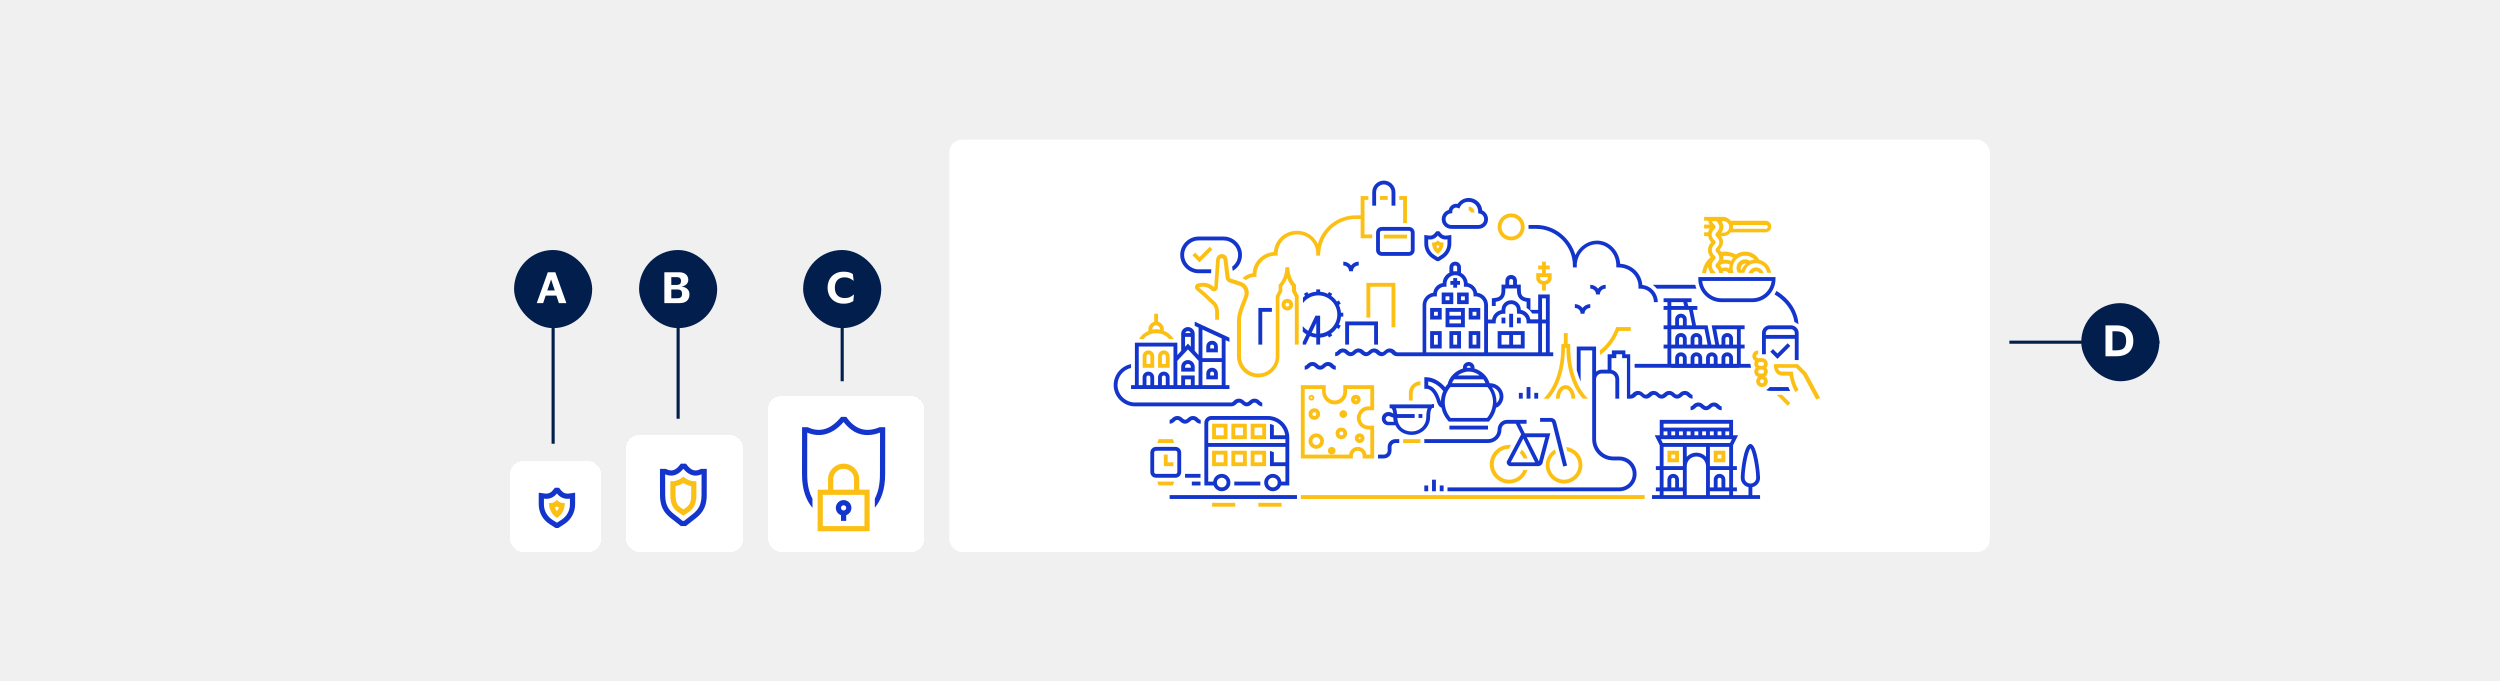 <svg width="800" height="218" viewBox="0 0 800 218" fill="none" xmlns="http://www.w3.org/2000/svg">
<rect width="800" height="218" fill="#F0F0F0"/>
<g filter="url(#filter0_dd_55964_110739)">
<rect x="163.242" y="145.871" width="29.131" height="29.129" rx="4.161" fill="white" shape-rendering="crispEdges"/>
<g clip-path="url(#clip0_55964_110739)">
<path fill-rule="evenodd" clip-rule="evenodd" d="M177.29 159.036C176.834 159.263 176.313 159.354 175.792 159.284C175.753 159.279 175.719 159.309 175.719 159.348V159.562C175.719 159.64 175.72 159.717 175.724 159.794C175.741 160.186 175.8 160.572 175.9 160.944C175.902 160.951 175.904 160.958 175.905 160.965C176.248 162.231 177.049 163.345 178.179 164.072C178.201 164.086 178.23 164.086 178.252 164.072C179.382 163.345 180.183 162.231 180.526 160.965C180.527 160.958 180.529 160.951 180.531 160.944C180.631 160.572 180.69 160.186 180.707 159.794C180.711 159.717 180.712 159.64 180.712 159.562V159.348C180.712 159.309 180.678 159.279 180.639 159.284C180.118 159.354 179.597 159.263 179.141 159.036C178.821 158.878 178.532 158.652 178.297 158.368L178.215 158.27L178.134 158.368C177.899 158.652 177.61 158.878 177.29 159.036ZM177.57 160.723C177.712 161.151 177.93 161.55 178.216 161.9C178.501 161.55 178.719 161.151 178.861 160.723C178.638 160.643 178.422 160.545 178.215 160.43C178.009 160.545 177.793 160.643 177.57 160.723Z" fill="#FCC015"/>
<path fill-rule="evenodd" clip-rule="evenodd" d="M176.755 155.396L177.576 154.406H178.857L179.677 155.396C180.227 156.059 181.079 156.392 181.932 156.278L184.042 155.995V159.742C184.042 162.289 182.748 164.662 180.606 166.04L178.667 167.289H177.766L175.827 166.04C173.685 164.662 172.391 162.289 172.391 159.742V155.995L174.501 156.278C175.354 156.392 176.206 156.059 176.755 155.396ZM178.216 156.242L178.037 156.458C177.122 157.563 175.702 158.118 174.28 157.928L174.055 157.897V159.742C174.055 161.723 175.062 163.569 176.728 164.641L178.216 165.599L179.705 164.641C181.371 163.569 182.378 161.723 182.378 159.742V157.897L182.153 157.928C180.731 158.118 179.311 157.563 178.396 156.458L178.216 156.242Z" fill="#1435CB"/>
</g>
</g>
<g filter="url(#filter1_dd_55964_110739)">
<rect x="200.375" y="137.549" width="37.451" height="37.451" rx="4.161" fill="white" shape-rendering="crispEdges"/>
<g clip-path="url(#clip1_55964_110739)">
<path d="M219.176 151.241L218.677 150.865L218.177 151.241C216.775 152.296 215.357 152.326 215.348 152.326H214.516V156.918C214.516 159.407 215.295 161.086 216.967 162.205L218.677 163.349L220.387 162.205C222.06 161.086 222.838 159.407 222.838 156.918V152.326H222.006C221.992 152.326 220.58 152.297 219.176 151.241ZM221.174 156.918C221.174 159.345 220.309 160.25 219.464 160.816L218.677 161.342L217.89 160.816C217.044 160.25 216.18 159.345 216.18 156.918V153.903C216.809 153.786 217.724 153.52 218.677 152.921C219.629 153.52 220.545 153.786 221.174 153.903V156.918Z" fill="#FCC015"/>
<path d="M224.307 148.37L224.131 148.457C222.445 149.3 221.138 148.876 219.76 147.038L219.51 146.705H217.846L217.597 147.038C216.217 148.876 214.911 149.3 213.225 148.457L213.049 148.37H211.188L211.199 156.69C211.189 161.525 213.409 163.211 215.366 164.698C215.606 164.88 217.868 166.679 217.868 166.679H219.488C219.488 166.679 221.75 164.88 221.99 164.698C223.948 163.211 226.167 161.525 226.157 156.692L226.169 148.37H224.307ZM224.493 156.694C224.501 160.701 222.793 161.998 220.984 163.373C220.733 163.564 218.905 165.015 218.905 165.015H218.451C218.451 165.015 216.624 163.564 216.373 163.373C214.564 161.998 212.855 160.701 212.864 156.691L212.854 150.119C215.012 151.038 216.965 150.449 218.667 148.37H218.689C220.39 150.45 222.342 151.038 224.502 150.119L224.493 156.694Z" fill="#1435CB"/>
</g>
</g>
<g filter="url(#filter2_dd_55964_110739)">
<rect x="245.82" y="125.064" width="49.935" height="49.935" rx="4.161" fill="white" shape-rendering="crispEdges"/>
<path d="M278.286 157.108V155.028H274.957V151.699C274.957 148.945 272.717 146.705 269.963 146.705C267.21 146.705 264.97 148.945 264.97 151.704L264.993 155.028H261.641V157.108V164.598V168.344H268.675H271.214H278.286V164.598V157.108ZM269.266 166.679H263.305V156.692H276.621V166.679H270.622H269.266ZM266.634 151.699C266.634 149.863 268.128 148.37 269.963 148.37C271.799 148.37 273.292 149.863 273.292 151.699V155.028H266.657L266.634 151.699Z" fill="#FCC015"/>
<path fill-rule="evenodd" clip-rule="evenodd" d="M281.448 135.048H283.273L283.252 150.005C283.262 155.265 281.841 158.482 279.945 160.806V157.87C280.96 155.975 281.596 153.509 281.588 150.005L281.607 136.771C276.952 138.516 273.04 137.38 269.965 133.386H269.936C266.554 137.312 262.454 138.51 258.321 136.785L258.304 150.005C258.297 153.551 258.95 156.032 259.985 157.935V160.853C258.07 158.525 256.63 155.299 256.641 150.002L256.66 135.048H258.503L258.668 135.123C263.287 137.235 266.786 134.604 268.907 132.028L269.157 131.725H270.804L271.053 132.066C273.765 135.786 277.116 136.78 281.3 135.108L281.448 135.048ZM272.453 160.853C272.453 161.937 271.756 162.852 270.789 163.197V165.015H269.124V163.197C268.158 162.852 267.46 161.937 267.46 160.853C267.46 159.477 268.58 158.357 269.957 158.357C271.333 158.357 272.453 159.477 272.453 160.853ZM270.789 160.853C270.789 160.394 270.416 160.021 269.957 160.021C269.498 160.021 269.124 160.394 269.124 160.853C269.124 161.313 269.498 161.686 269.957 161.686C270.416 161.686 270.789 161.313 270.789 160.853Z" fill="#1435CB"/>
</g>
<g filter="url(#filter3_dd_55964_110739)">
<rect x="303.758" y="43" width="333" height="132" rx="4.161" fill="white"/>
<path d="M488.814 145.039C488.443 143.928 487.826 142.94 486.961 142.199L486.344 143.311C486.838 143.805 487.27 144.36 487.517 145.039H488.814Z" fill="#FCC015"/>
<path d="M482.955 151.833C480.238 151.833 478.015 149.61 478.015 146.893C478.015 144.176 480.176 141.954 482.893 141.954L483.511 140.719C483.325 140.719 483.14 140.719 482.893 140.719C479.497 140.719 476.719 143.497 476.719 146.893C476.719 150.289 479.497 153.068 482.893 153.068C485.672 153.068 488.018 151.277 488.759 148.746H487.462C486.783 150.536 484.993 151.833 482.955 151.833Z" fill="#FCC015"/>
<path d="M500.238 147.632L496.718 133.678C496.656 133.431 496.471 133.307 496.224 133.307H492.828V132.072H496.286C497.089 132.072 497.768 132.628 497.953 133.369L501.472 147.323L500.238 147.632Z" fill="#1435CB"/>
<path d="M501.17 141.4L501.479 142.697C503.578 143.129 505.122 144.982 505.122 147.204C505.122 149.736 503.022 151.835 500.491 151.835C497.959 151.835 495.86 149.736 495.86 147.204C495.86 145.599 496.663 144.179 497.897 143.376L497.589 142.141C495.86 143.129 494.625 145.043 494.625 147.204C494.625 150.415 497.28 153.07 500.491 153.07C503.702 153.07 506.357 150.415 506.357 147.204C506.418 144.179 504.134 141.709 501.17 141.4Z" fill="#FCC015"/>
<path d="M526.295 156.771H416.266V158.006H526.295V156.771Z" fill="#FCC015"/>
<path d="M427.379 116.638C426.762 116.638 426.144 116.329 425.589 115.712C425.218 115.341 424.601 115.341 424.23 115.712C423.057 116.946 421.822 116.946 420.649 115.712C420.279 115.341 419.661 115.341 419.291 115.712C418.735 116.329 418.117 116.638 417.5 116.638V115.403C417.747 115.403 418.056 115.218 418.364 114.847C418.797 114.415 419.352 114.168 419.97 114.168C420.587 114.168 421.143 114.415 421.575 114.847C422.254 115.526 422.687 115.526 423.366 114.847C423.798 114.415 424.354 114.168 424.971 114.168C425.589 114.168 426.144 114.415 426.577 114.847C426.885 115.218 427.194 115.403 427.441 115.403V116.638H427.379Z" fill="#1435CB"/>
<path d="M525.555 89.529C525.246 85.824 522.282 82.984 518.454 82.737C518.145 78.6 514.934 75.328 511.044 75.328C508.081 75.328 505.364 77.242 504.129 79.958C502.524 74.463 497.461 70.326 491.595 70.326H489.125V71.561H491.595C497.955 71.561 503.326 76.933 503.326 83.293V83.91H504.561V83.293C504.561 79.588 507.525 76.501 510.983 76.501C514.379 76.501 517.219 79.526 517.219 83.293V83.91H517.836C521.479 83.91 524.32 86.627 524.32 90.085V90.702H524.937C527.345 90.702 529.259 92.616 529.259 95.024H530.494C530.494 92.184 528.333 89.776 525.555 89.529Z" fill="#1435CB"/>
<path d="M487.274 124.047H486.039V125.899H487.274V124.047Z" fill="#1435CB"/>
<path d="M492.211 124.047H490.977V125.899H492.211V124.047Z" fill="#1435CB"/>
<path d="M489.743 122.195H488.508V125.9H489.743V122.195Z" fill="#1435CB"/>
<path d="M457.016 153.686H455.781V155.538H457.016V153.686Z" fill="#1435CB"/>
<path d="M461.954 153.686H460.719V155.538H461.954V153.686Z" fill="#1435CB"/>
<path d="M459.485 151.834H458.25V155.539H459.485V151.834Z" fill="#1435CB"/>
<path d="M507.033 98.734H505.798C505.798 97.684 504.995 96.881 503.945 96.881V95.647C504.933 95.647 505.859 96.14 506.415 96.881C506.971 96.14 507.897 95.647 508.885 95.647V96.881C507.835 96.881 507.033 97.684 507.033 98.734Z" fill="#1435CB"/>
<path d="M432.939 85.146H431.704C431.704 84.096 430.901 83.293 429.852 83.293V82.059C430.839 82.059 431.766 82.553 432.321 83.293C432.877 82.553 433.803 82.059 434.791 82.059V83.293C433.741 83.293 432.939 84.096 432.939 85.146Z" fill="#1435CB"/>
<path d="M511.97 92.558H510.735C510.735 91.508 509.932 90.706 508.883 90.706V89.471C509.871 89.471 510.797 89.965 511.353 90.706C511.908 89.965 512.834 89.471 513.822 89.471V90.706C512.773 90.706 511.97 91.508 511.97 92.558Z" fill="#1435CB"/>
<path d="M556.431 114.785H534.82V116.02H556.431V114.785Z" fill="#1435CB"/>
<path d="M376.128 151.215H369.954C368.904 151.215 368.102 150.412 368.102 149.363V143.188C368.102 142.139 368.904 141.336 369.954 141.336H376.128C377.178 141.336 377.981 142.139 377.981 143.188V149.363C377.981 150.412 377.178 151.215 376.128 151.215ZM369.954 142.571C369.583 142.571 369.336 142.818 369.336 143.188V149.363C369.336 149.733 369.583 149.98 369.954 149.98H376.128C376.499 149.98 376.746 149.733 376.746 149.363V143.188C376.746 142.818 376.499 142.571 376.128 142.571H369.954Z" fill="#1435CB"/>
<path d="M371.625 140.104H374.465H375.762L375.329 138.869H370.76L370.328 140.104H371.625Z" fill="#FCC015"/>
<path d="M374.465 152.451H371.625H370.328L370.76 153.686H375.329L375.762 152.451H374.465Z" fill="#FCC015"/>
<path d="M375.517 147.509H372.43V143.805H373.665V146.274H375.517V147.509Z" fill="#FCC015"/>
<path d="M537.291 146.275H533.586V142.57H537.291V146.275ZM534.821 145.04H536.056V143.805H534.821V145.04Z" fill="#FCC015"/>
<path d="M552.103 146.275H548.398V142.57H552.103V146.275ZM549.633 145.04H550.868V143.805H549.633V145.04Z" fill="#FCC015"/>
<path d="M560.748 154.238C562.168 153.93 563.218 152.695 563.218 151.213C563.218 150.349 562.415 140.408 560.131 140.408C557.908 140.408 557.043 149.608 557.043 151.213C557.043 152.695 558.093 153.93 559.513 154.238V156.77H554.574V155.535H555.808V154.3H554.574V148.743H555.808V147.508H554.574V140.84L556.179 137.629H554.574V132.689H531.11V137.629H529.505L531.11 140.84V147.508H529.876V148.743H531.11V154.3H529.876V155.535H531.11V156.77H528.641V158.005H563.218V156.77H560.748V154.238ZM532.345 133.924H553.339V135.159H532.345V133.924ZM553.339 136.394V137.629H552.104V136.394H553.339ZM550.869 136.394V137.629H549.634V136.394H550.869ZM548.399 136.394V137.629H547.164V136.394H548.399ZM545.929 136.394V137.629H544.694V136.394H545.929ZM543.459 136.394V137.629H542.225V136.394H543.459ZM540.99 136.394V137.629H539.755V136.394H540.99ZM538.52 136.394V137.629H537.285V136.394H538.52ZM536.05 136.394V137.629H534.815V136.394H536.05ZM532.345 136.394H533.58V137.629H532.345V136.394ZM538.52 147.508H532.345V141.334H538.52V147.508ZM538.52 148.743V154.3H537.285V151.83C537.285 150.781 536.482 149.978 535.433 149.978C534.383 149.978 533.58 150.781 533.58 151.83V154.3H532.345V148.743H538.52ZM536.05 154.3H534.815V151.83C534.815 151.46 535.062 151.213 535.433 151.213C535.803 151.213 536.05 151.46 536.05 151.83V154.3ZM532.345 156.77V155.535H538.52V156.77H532.345ZM545.929 156.77H539.755V147.508C539.755 145.779 541.113 144.421 542.842 144.421C544.571 144.421 545.929 145.779 545.929 147.508V156.77ZM545.929 144.483C545.127 143.68 544.077 143.186 542.842 143.186C541.607 143.186 540.557 143.68 539.755 144.483V141.334H545.929V144.483ZM553.339 156.77H547.164V155.535H553.339V156.77ZM549.634 154.3V151.83C549.634 151.46 549.881 151.213 550.251 151.213C550.622 151.213 550.869 151.46 550.869 151.83V154.3H549.634ZM553.339 154.3H552.104V151.83C552.104 150.781 551.301 149.978 550.251 149.978C549.202 149.978 548.399 150.781 548.399 151.83V154.3H547.164V148.743H553.339V154.3ZM553.339 147.508H547.164V141.334H553.339V147.508ZM553.586 140.099H532.098L531.481 138.864H554.203L553.586 140.099ZM558.278 151.213C558.278 148.126 559.328 142.754 560.131 141.766C560.871 142.754 561.983 148.249 561.983 151.213C561.983 152.263 561.18 153.065 560.131 153.065C559.081 153.065 558.278 152.263 558.278 151.213Z" fill="#1435CB"/>
<path d="M372.426 104.166V103.672C372.426 102.499 371.623 101.573 370.574 101.264V98.732H369.339V101.326C368.289 101.573 367.486 102.561 367.486 103.734V104.228C366.19 104.783 365.078 105.71 364.461 106.821H365.943C366.807 105.71 368.289 104.969 370.018 104.969C371.747 104.969 373.167 105.71 374.093 106.821H375.575C374.834 105.586 373.723 104.66 372.426 104.166ZM368.721 103.796V103.672C368.721 102.993 369.277 102.437 369.956 102.437C370.635 102.437 371.191 102.993 371.191 103.672V103.796C370.821 103.734 370.388 103.672 369.956 103.672C369.524 103.672 369.092 103.734 368.721 103.796Z" fill="#FCC015"/>
<path d="M369.345 116.022H365.641V112.317C365.641 111.268 366.443 110.465 367.493 110.465C368.543 110.465 369.345 111.268 369.345 112.317V116.022ZM366.876 114.787H368.11V112.317C368.11 111.947 367.863 111.7 367.493 111.7C367.123 111.7 366.876 111.947 366.876 112.317V114.787Z" fill="#FCC015"/>
<path d="M374.283 116.022H370.578V112.317C370.578 111.268 371.381 110.465 372.43 110.465C373.48 110.465 374.283 111.268 374.283 112.317V116.022ZM371.813 114.787H373.048V112.317C373.048 111.947 372.801 111.7 372.43 111.7C372.06 111.7 371.813 111.947 371.813 112.317V114.787Z" fill="#FCC015"/>
<path d="M389.72 111.084V109.231C389.72 108.182 388.918 107.379 387.868 107.379C386.818 107.379 386.016 108.182 386.016 109.231V111.084H389.72ZM387.251 109.231C387.251 108.861 387.498 108.614 387.868 108.614C388.238 108.614 388.485 108.861 388.485 109.231V109.849H387.251V109.231Z" fill="#1435CB"/>
<path d="M387.868 116.02C386.818 116.02 386.016 116.822 386.016 117.872V119.724H389.72V117.872C389.72 116.822 388.918 116.02 387.868 116.02ZM388.485 118.489H387.251V117.872C387.251 117.501 387.498 117.254 387.868 117.254C388.238 117.254 388.485 117.501 388.485 117.872V118.489Z" fill="#1435CB"/>
<path d="M382.307 117.255V115.712C382.307 114.539 381.319 113.551 380.145 113.551C378.972 113.551 377.984 114.477 377.984 115.712V117.255H382.307ZM379.219 115.712C379.219 115.156 379.651 114.786 380.145 114.786C380.639 114.786 381.072 115.218 381.072 115.712V116.021H379.219C379.219 115.897 379.219 115.774 379.219 115.712Z" fill="#1435CB"/>
<path d="M484.188 98.736H482.953V103.058H484.188V98.736Z" fill="#1435CB"/>
<path d="M486.657 99.971H485.422V101.823H486.657V99.971Z" fill="#1435CB"/>
<path d="M481.719 99.971H480.484V101.823H481.719V99.971Z" fill="#1435CB"/>
<path d="M479.25 104.291V109.848H487.894V104.291H479.25ZM480.485 105.526H482.955V108.613H480.485V105.526ZM486.659 108.613H484.19V105.526H486.659V108.613Z" fill="#1435CB"/>
<path d="M494.681 85.767V84.532H495.916V83.297H494.681V82.062H493.446V83.297H492.211V84.532H493.446V85.767H491.594V87.373C491.594 88.361 492.396 89.163 493.446 89.41V91.324H494.681V89.41C495.731 89.163 496.533 88.361 496.533 87.373V85.767H494.681ZM495.298 87.373C495.298 87.867 494.743 88.237 494.064 88.237C493.384 88.237 492.829 87.867 492.829 87.373V87.002H495.298V87.373Z" fill="#FCC015"/>
<path d="M465.048 95.648H461.344V91.943H465.048V95.648ZM462.579 94.413H463.814V93.178H462.579V94.413Z" fill="#1435CB"/>
<path d="M469.986 95.648H466.281V91.943H469.986V95.648ZM467.516 94.413H468.751V93.178H467.516V94.413Z" fill="#1435CB"/>
<path d="M473.689 100.586H469.984V96.881H473.689V100.586ZM471.219 99.351H472.454V98.116H471.219V99.351Z" fill="#1435CB"/>
<path d="M461.345 100.586H457.641V96.881H461.345V100.586ZM458.876 99.351H460.11V98.116H458.876V99.351Z" fill="#1435CB"/>
<path d="M467.517 109.848H463.812V104.291H467.517V109.848ZM465.047 108.613H466.282V105.526H465.047V108.613Z" fill="#1435CB"/>
<path d="M473.689 109.848H469.984V104.291H473.689V109.848ZM471.219 108.613H472.454V105.526H471.219V108.613Z" fill="#1435CB"/>
<path d="M461.345 109.848H457.641V104.291H461.345V109.848ZM458.876 108.613H460.11V105.526H458.876V108.613Z" fill="#1435CB"/>
<path d="M462.578 96.881V103.055H468.753V96.881H462.578ZM467.518 98.116V99.351H463.813V98.116H467.518ZM463.813 101.82V100.586H467.518V101.82H463.813Z" fill="#1435CB"/>
<path d="M466.278 87.311H465.043V88.237H464.117V89.472H465.043V90.398H466.278V89.472H467.204V88.237H466.278V87.311Z" fill="#1435CB"/>
<path d="M495.918 111.083V101.821V100.586V92.559H492.214V97.499H489.744V93.794L489.188 93.732C486.656 93.547 486.656 92.374 486.656 90.522V89.41H485.422V88.175C485.422 87.126 484.619 86.323 483.569 86.323C482.52 86.323 481.717 87.126 481.717 88.175V89.41H480.482V90.522C480.482 92.374 480.544 93.547 477.95 93.732L477.395 93.794V96.264H478.63V94.906C481.655 94.473 481.717 92.374 481.717 90.645H485.422C485.422 92.374 485.483 94.412 488.509 94.906V96.881C489.25 97.314 489.867 97.931 490.299 98.672H492.214V100.524H489.682C489.435 98.981 488.2 97.746 486.656 97.499C486.656 95.77 485.298 94.412 483.569 94.412C481.84 94.412 480.482 95.77 480.482 97.499V97.561C478.938 97.808 477.703 99.042 477.456 100.586H476.16V95.955C476.16 93.918 474.678 92.25 472.702 92.003C472.455 90.46 471.22 89.163 469.677 88.916C469.553 87.496 468.75 86.261 467.516 85.644V83.915C467.516 82.865 466.713 82.062 465.663 82.062C464.614 82.062 463.811 82.865 463.811 83.915V85.582C462.576 86.199 461.712 87.434 461.65 88.916C460.106 89.163 458.871 90.398 458.624 92.003C456.71 92.312 455.228 93.979 455.228 95.955V111.083H447.201C446.954 111.083 446.646 110.897 446.337 110.527C445.905 110.095 445.349 109.848 444.732 109.848C444.114 109.848 443.558 110.095 443.126 110.527C442.447 111.206 442.015 111.206 441.336 110.527C440.903 110.095 440.348 109.848 439.73 109.848C439.113 109.848 438.557 110.095 438.125 110.527C437.446 111.206 437.014 111.206 436.334 110.527C435.902 110.095 435.346 109.848 434.729 109.848C434.112 109.848 433.556 110.095 433.124 110.527C432.444 111.206 432.012 111.206 431.333 110.527C430.901 110.095 430.345 109.848 429.728 109.848C429.11 109.848 428.554 110.095 428.122 110.527C427.814 110.897 427.505 111.083 427.258 111.083V112.318C427.875 112.318 428.493 112.009 429.048 111.391C429.419 111.021 430.036 111.021 430.407 111.391C431.58 112.626 432.815 112.626 433.988 111.391C434.358 111.021 434.976 111.021 435.346 111.391C436.52 112.626 437.754 112.626 438.928 111.391C439.298 111.021 439.916 111.021 440.286 111.391C441.459 112.626 442.694 112.626 443.867 111.391C444.238 111.021 444.855 111.021 445.226 111.391C445.781 112.009 446.399 112.318 447.016 112.318H497.03V111.083H495.918ZM484.187 89.472H482.952V88.237C482.952 87.867 483.199 87.62 483.569 87.62C483.94 87.62 484.187 87.867 484.187 88.237V89.472ZM493.448 93.794H494.683V100.586H493.448V93.794ZM494.683 101.821V111.083H493.448V101.821H494.683ZM476.16 101.821H478.012H478.63V101.203C478.63 99.845 479.741 98.734 481.099 98.734H481.717V97.499C481.717 96.449 482.52 95.646 483.569 95.646C484.619 95.646 485.422 96.449 485.422 97.499V98.116L485.483 98.734H486.101C487.397 98.734 488.509 99.845 488.509 101.203V101.821H492.214V111.083H476.16V102.809V101.821ZM465.046 83.915C465.046 83.544 465.293 83.297 465.663 83.297C466.034 83.297 466.281 83.544 466.281 83.915V85.15H465.046V83.915ZM456.401 95.955C456.401 94.412 457.636 93.177 459.18 93.177H459.797V92.559C459.797 91.201 460.909 90.089 462.267 90.089H462.885V89.163C462.885 87.62 464.12 86.385 465.663 86.385C467.207 86.385 468.442 87.62 468.442 89.163V90.089H469.059C470.418 90.089 471.529 91.201 471.529 92.559V93.177H472.146C473.69 93.177 474.925 94.412 474.925 95.955V100.586V102.809V111.083H456.401V95.955Z" fill="#1435CB"/>
<path d="M420.587 132.693C421.636 132.693 422.439 131.89 422.439 130.841C422.439 129.791 421.636 128.988 420.587 128.988C419.537 128.988 418.734 129.791 418.734 130.841C418.734 131.89 419.537 132.693 420.587 132.693ZM420.587 130.223C420.957 130.223 421.204 130.47 421.204 130.841C421.204 131.211 420.957 131.458 420.587 131.458C420.216 131.458 419.969 131.211 419.969 130.841C419.969 130.47 420.216 130.223 420.587 130.223Z" fill="#FCC015"/>
<path d="M419.661 126.516C420.155 126.516 420.587 126.084 420.587 125.59C420.587 125.096 420.155 124.664 419.661 124.664C419.167 124.664 418.734 125.096 418.734 125.59C418.734 126.084 419.167 126.516 419.661 126.516ZM419.661 125.282C419.846 125.282 419.969 125.405 419.969 125.59C419.969 125.775 419.846 125.899 419.661 125.899C419.475 125.899 419.352 125.775 419.352 125.59C419.352 125.405 419.475 125.282 419.661 125.282Z" fill="#FCC015"/>
<path d="M421.204 137.014C419.846 137.014 418.734 138.125 418.734 139.483C418.734 140.842 419.846 141.953 421.204 141.953C422.563 141.953 423.674 140.842 423.674 139.483C423.674 138.125 422.563 137.014 421.204 137.014ZM421.204 140.718C420.525 140.718 419.969 140.163 419.969 139.483C419.969 138.804 420.525 138.249 421.204 138.249C421.883 138.249 422.439 138.804 422.439 139.483C422.439 140.163 421.883 140.718 421.204 140.718Z" fill="#FCC015"/>
<path d="M426.149 143.808C426.831 143.808 427.384 143.255 427.384 142.573C427.384 141.891 426.831 141.338 426.149 141.338C425.467 141.338 424.914 141.891 424.914 142.573C424.914 143.255 425.467 143.808 426.149 143.808Z" fill="#FCC015"/>
<path d="M429.852 132.075C430.534 132.075 431.087 131.522 431.087 130.84C431.087 130.158 430.534 129.605 429.852 129.605C429.17 129.605 428.617 130.158 428.617 130.84C428.617 131.522 429.17 132.075 429.852 132.075Z" fill="#FCC015"/>
<path d="M433.864 124.664C433 124.664 432.32 125.343 432.32 126.208C432.32 127.072 433 127.751 433.864 127.751C434.728 127.751 435.408 127.072 435.408 126.208C435.408 125.343 434.728 124.664 433.864 124.664ZM433.864 126.516C433.679 126.516 433.555 126.393 433.555 126.208C433.555 126.022 433.679 125.899 433.864 125.899C434.049 125.899 434.173 126.022 434.173 126.208C434.173 126.393 434.049 126.516 433.864 126.516Z" fill="#FCC015"/>
<path d="M433.555 138.557C433.555 139.422 434.234 140.101 435.098 140.101C435.963 140.101 436.642 139.422 436.642 138.557C436.642 137.693 435.963 137.014 435.098 137.014C434.234 137.014 433.555 137.693 433.555 138.557ZM435.098 138.249C435.284 138.249 435.407 138.372 435.407 138.557C435.407 138.743 435.284 138.866 435.098 138.866C434.913 138.866 434.79 138.743 434.79 138.557C434.79 138.372 434.913 138.249 435.098 138.249Z" fill="#FCC015"/>
<path d="M437.815 129.605H439.729V121.578H429.85V123.739C429.85 124.542 429.541 125.283 428.923 125.777C428.368 126.332 427.565 126.579 426.762 126.456C425.342 126.332 424.231 125.036 424.231 123.554V121.578H416.266V145.041H432.937V144.115C432.937 143.251 433.616 142.571 434.48 142.571C435.345 142.571 436.024 143.251 436.024 144.115V145.041H439.729V134.545H437.876C436.518 134.545 435.407 133.433 435.407 132.137C435.407 131.457 435.654 130.84 436.148 130.346C436.58 129.852 437.197 129.605 437.815 129.605ZM437.876 135.779H438.494V143.806H437.259C437.135 142.448 435.901 141.337 434.48 141.337C433.06 141.337 431.887 142.448 431.702 143.806H426.145H417.501V122.813H423.058V123.616C423.058 125.715 424.663 127.567 426.701 127.753C427.812 127.876 428.985 127.506 429.788 126.703C430.652 125.962 431.084 124.851 431.084 123.739V122.813H438.494V128.37H437.815C436.888 128.37 435.962 128.741 435.283 129.481C434.604 130.222 434.172 131.21 434.172 132.137C434.233 134.174 435.901 135.779 437.876 135.779Z" fill="#FCC015"/>
<path d="M429.235 135.162C428.185 135.162 427.383 135.965 427.383 137.014C427.383 138.064 428.185 138.867 429.235 138.867C430.285 138.867 431.088 138.064 431.088 137.014C431.088 135.965 430.285 135.162 429.235 135.162ZM429.235 137.632C428.865 137.632 428.618 137.385 428.618 137.014C428.618 136.644 428.865 136.397 429.235 136.397C429.606 136.397 429.853 136.644 429.853 137.014C429.853 137.385 429.606 137.632 429.235 137.632Z" fill="#FCC015"/>
<path d="M444.056 61.068H441.586V62.303H444.056V61.068Z" fill="#FCC015"/>
<path d="M446.527 64.156H445.292V59.834C445.292 58.475 444.18 57.364 442.822 57.364C441.463 57.364 440.352 58.475 440.352 59.834V64.156H439.117V59.834C439.117 57.796 440.784 56.129 442.822 56.129C444.859 56.129 446.527 57.796 446.527 59.834V64.156Z" fill="#1435CB"/>
<path d="M450.84 80.215H442.196C441.146 80.215 440.344 79.412 440.344 78.362V72.805C440.344 71.756 441.146 70.953 442.196 70.953H450.84C451.89 70.953 452.693 71.756 452.693 72.805V78.362C452.693 79.412 451.89 80.215 450.84 80.215ZM442.196 72.188C441.826 72.188 441.579 72.435 441.579 72.805V78.362C441.579 78.733 441.826 78.98 442.196 78.98H450.84C451.211 78.98 451.458 78.733 451.458 78.362V72.805C451.458 72.435 451.211 72.188 450.84 72.188H442.196Z" fill="#1435CB"/>
<path d="M450.23 73.416H442.82V74.651H450.23V73.416Z" fill="#FCC015"/>
<path d="M473.075 71.565H464.431C462.702 71.565 461.344 70.206 461.344 68.478C461.344 67.119 462.27 65.884 463.567 65.514C463.814 64.402 464.801 63.538 465.975 63.538C466.098 63.538 466.283 63.538 466.407 63.6C467.21 62.426 468.506 61.685 469.988 61.685C472.273 61.685 474.125 63.414 474.31 65.637C475.422 66.131 476.163 67.243 476.163 68.478C476.163 70.206 474.804 71.565 473.075 71.565ZM465.975 64.773C465.295 64.773 464.74 65.329 464.74 66.008V66.563L464.184 66.625C463.258 66.749 462.579 67.551 462.579 68.478C462.579 69.527 463.381 70.33 464.431 70.33H473.075C474.125 70.33 474.928 69.527 474.928 68.478C474.928 67.613 474.372 66.872 473.508 66.687L473.014 66.563V66.008C473.014 64.279 471.655 62.92 469.926 62.92C468.753 62.92 467.703 63.538 467.21 64.588L466.963 65.082L466.407 64.835C466.283 64.835 466.16 64.773 465.975 64.773Z" fill="#1435CB"/>
<path d="M471.837 66.317H470.602C470.602 65.947 470.355 65.7 469.984 65.7V64.465C471.034 64.465 471.837 65.329 471.837 66.317Z" fill="#FCC015"/>
<path d="M483.572 75.267C481.164 75.267 479.25 73.353 479.25 70.945C479.25 68.537 481.164 66.623 483.572 66.623C485.98 66.623 487.894 68.537 487.894 70.945C487.894 73.353 485.98 75.267 483.572 75.267ZM483.572 67.858C481.843 67.858 480.485 69.216 480.485 70.945C480.485 72.674 481.843 74.032 483.572 74.032C485.301 74.032 486.659 72.674 486.659 70.945C486.659 69.216 485.301 67.858 483.572 67.858Z" fill="#FCC015"/>
<path d="M530.187 90.706H542.845C542.722 90.335 542.536 89.903 542.475 89.471H528.891C529.323 89.841 529.755 90.212 530.187 90.706Z" fill="#1435CB"/>
<path d="M574.211 101.388C574.705 101.573 575.137 101.82 575.508 102.129C575.261 97.745 572.421 93.732 568.469 91.447C568.284 91.818 568.037 92.188 567.852 92.559C571.248 94.534 573.717 97.807 574.211 101.388Z" fill="#1435CB"/>
<path d="M560.133 114.784H557.046V109.845H558.281V108.61H557.046V103.67H558.281V102.435H547.722L548.895 108.61H547.66L546.426 102.435H542.721L541.733 97.496H543.153V96.261H541.486H540.251L539.942 95.026H541.301V93.791H532.348V95.026H533.583V96.261H532.348V97.496H533.583V102.435H532.348V103.67H533.583V108.61H532.348V109.845H533.583V114.784H523.086V116.019H560.38C560.256 115.649 560.133 115.217 560.133 114.784ZM534.817 95.026H538.646L538.954 96.261H534.817V95.026ZM534.817 97.496H539.757H540.498L541.486 102.435H539.757V100.521C539.757 99.533 538.954 98.731 537.905 98.731C536.855 98.731 536.052 99.533 536.052 100.521V102.435H534.817V97.496ZM538.522 100.521V102.435H537.287V100.521C537.287 100.212 537.534 99.966 537.905 99.966C538.275 99.966 538.522 100.212 538.522 100.521ZM534.817 103.67H545.438L546.426 108.61H544.697V106.696C544.697 105.708 543.894 104.905 542.844 104.905C541.795 104.905 540.992 105.708 540.992 106.696V108.61H539.757V106.696C539.757 105.708 538.954 104.905 537.905 104.905C536.855 104.905 536.052 105.708 536.052 106.696V108.61H534.817V103.67ZM543.462 106.696V108.61H542.227V106.696C542.227 106.387 542.474 106.14 542.844 106.14C543.215 106.14 543.462 106.387 543.462 106.696ZM538.522 106.696V108.61H537.287V106.696C537.287 106.387 537.534 106.14 537.905 106.14C538.275 106.14 538.522 106.387 538.522 106.696ZM538.522 114.784H537.287V112.87C537.287 112.561 537.534 112.315 537.905 112.315C538.275 112.315 538.522 112.561 538.522 112.87V114.784ZM543.462 114.784H542.227V112.87C542.227 112.561 542.474 112.315 542.844 112.315C543.215 112.315 543.462 112.561 543.462 112.87V114.784ZM548.401 114.784H547.166V112.87C547.166 112.561 547.413 112.315 547.784 112.315C548.154 112.315 548.401 112.561 548.401 112.87V114.784ZM553.341 114.784H552.106V112.87C552.106 112.561 552.353 112.315 552.724 112.315C553.094 112.315 553.341 112.561 553.341 112.87V114.784ZM555.811 114.784H554.576V112.87C554.576 111.882 553.773 111.08 552.724 111.08C551.674 111.08 550.871 111.882 550.871 112.87V114.784H549.636V112.87C549.636 111.882 548.834 111.08 547.784 111.08C546.734 111.08 545.932 111.882 545.932 112.87V114.784H544.697V112.87C544.697 111.882 543.894 111.08 542.844 111.08C541.795 111.08 540.992 111.882 540.992 112.87V114.784H539.757V112.87C539.757 111.882 538.954 111.08 537.905 111.08C536.855 111.08 536.052 111.882 536.052 112.87V114.784H534.817V109.845H555.811V114.784ZM552.106 108.61V106.696C552.106 106.387 552.353 106.14 552.724 106.14C553.094 106.14 553.341 106.387 553.341 106.696V108.61H552.106ZM555.811 108.61H554.576V106.696C554.576 105.708 553.773 104.905 552.724 104.905C551.674 104.905 550.871 105.708 550.871 106.696V108.61H550.13L549.204 103.67H555.811V108.61Z" fill="#1435CB"/>
<path d="M517.163 103.054L517.04 103.424C515.62 107.067 513.52 109.228 511.977 110.402V111.945C513.644 110.834 516.237 108.549 518.028 104.227H521.856V102.992H517.163V103.054Z" fill="#FCC015"/>
<path d="M504.073 125.904H502.838C502.838 124.237 501.974 122.817 500.986 122.817C499.998 122.817 499.133 124.237 499.133 125.904H497.898C497.898 123.496 499.257 121.582 500.986 121.582C502.715 121.582 504.073 123.496 504.073 125.904Z" fill="#FCC015"/>
<path d="M508.208 125.901C507.343 125.161 502.465 120.406 502.465 109.045V108.428H501.663V104.908H500.428V108.428H499.625V109.045C499.625 120.406 494.747 125.161 493.883 125.901H495.612C497.402 123.926 500.675 118.986 500.798 109.663H501.23C501.354 118.986 504.688 123.926 506.479 125.901H508.208Z" fill="#FCC015"/>
<path d="M550.871 129.607C550.254 129.607 549.636 129.298 549.081 128.68C548.71 128.31 548.093 128.31 547.722 128.68C546.549 129.915 545.314 129.915 544.141 128.68C543.771 128.31 543.153 128.31 542.783 128.68C542.227 129.298 541.61 129.607 540.992 129.607V128.372C541.239 128.372 541.548 128.186 541.857 127.816C542.289 127.384 542.845 127.137 543.462 127.137C544.079 127.137 544.635 127.384 545.067 127.816C545.747 128.495 546.179 128.495 546.858 127.816C547.29 127.384 547.846 127.137 548.463 127.137C549.081 127.137 549.636 127.384 550.069 127.816C550.377 128.186 550.686 128.372 550.933 128.372V129.607H550.871Z" fill="#1435CB"/>
<path d="M540.747 124.111C540.315 123.679 539.759 123.432 539.142 123.432C538.524 123.432 537.968 123.679 537.536 124.111C536.857 124.79 536.425 124.79 535.746 124.111C535.313 123.679 534.758 123.432 534.14 123.432C533.523 123.432 532.967 123.679 532.535 124.111C531.856 124.79 531.423 124.79 530.744 124.111C530.312 123.679 529.756 123.432 529.139 123.432C528.521 123.432 527.966 123.679 527.534 124.111C526.854 124.79 526.422 124.79 525.743 124.111C525.311 123.679 524.755 123.432 524.138 123.432C523.52 123.432 522.964 123.679 522.532 124.111C522.224 124.481 521.915 124.667 521.668 124.667V111.7H520.124V110.465H515.802V111.7H514.444V116.64H512.468C511.85 116.64 511.233 116.887 510.739 117.257V109.23H504.564V116.825C504.935 118.183 505.367 119.357 505.799 120.406V110.465H509.504V138.868C509.504 142.696 512.468 145.66 516.296 145.66H518.148C520.556 145.66 522.47 147.636 522.47 149.982C522.47 152.39 520.556 154.304 518.148 154.304H463.195V155.539H518.148C521.236 155.539 523.705 153.069 523.705 149.982C523.705 146.895 521.236 144.425 518.148 144.425H516.296C513.209 144.425 510.739 141.955 510.739 138.868V119.727C510.739 118.677 511.542 117.875 512.468 117.875H515.185C516.111 117.875 516.913 118.677 516.913 119.727V125.902H518.148V119.727C518.148 118.183 517.099 116.949 515.679 116.702V112.935H517.222V111.7H519.075V112.935H520.618V125.902H521.853C522.47 125.902 523.088 125.593 523.644 124.975C524.014 124.605 524.632 124.605 525.002 124.975C526.175 126.21 527.41 126.21 528.583 124.975C528.954 124.605 529.571 124.605 529.942 124.975C531.115 126.21 532.35 126.21 533.523 124.975C533.893 124.605 534.511 124.605 534.881 124.975C536.054 126.21 537.289 126.21 538.462 124.975C538.833 124.605 539.45 124.605 539.821 124.975C540.377 125.593 540.994 125.902 541.611 125.902V124.667C541.364 124.667 541.056 124.481 540.747 124.111Z" fill="#1435CB"/>
<path d="M487.95 137.012L486.407 133.924H488.506V132.689H482.332C480.603 132.689 479.244 134.048 479.244 135.777C479.244 137.506 477.886 138.864 476.157 138.864H455.781V140.099H476.157C478.565 140.099 480.479 138.185 480.479 135.777C480.479 134.727 481.282 133.924 482.332 133.924H485.048L486.777 137.32L482.332 145.718C482.085 146.088 482.085 146.52 482.332 146.891C482.517 147.261 482.949 147.508 483.381 147.508H492.211C492.766 147.508 493.322 147.138 493.569 146.644L496.101 137.012H487.95ZM483.443 146.273L487.456 138.679L491.223 146.273H483.443ZM492.458 145.965L488.568 138.247H494.495L492.458 145.965Z" fill="#1435CB"/>
<path d="M455.165 130.838H453.93V132.073H455.165V130.838Z" fill="#1435CB"/>
<path d="M458.257 127.754H445.29H444.673V128.989H445.229C445.29 129.051 445.723 129.298 445.846 130.656C445.723 130.595 445.537 130.533 445.476 130.471C445.167 130.286 444.796 130.162 444.364 130.162C443.685 130.162 443.006 130.471 442.574 131.027C442.203 131.583 442.08 132.262 442.265 132.879C442.574 133.867 443.314 134.423 444.364 134.423H446.525C447.451 136.337 449.365 137.51 451.774 137.51C454.984 137.51 457.639 134.917 457.639 131.768C457.639 129.36 458.257 128.928 458.318 128.866H458.874V127.631H458.257V127.754ZM444.364 133.311C443.932 133.311 443.623 133.064 443.438 132.632C443.314 132.262 443.5 132.015 443.561 131.83C443.87 131.459 444.426 131.336 444.796 131.583C445.105 131.768 445.537 131.891 445.846 131.953C445.846 132.447 445.908 132.879 446.031 133.311H444.364ZM456.404 131.891C456.404 134.423 454.305 136.399 451.774 136.399C449.057 136.399 447.266 134.732 447.143 132.076H452.7V130.842H447.143C447.143 130.842 447.143 130.842 447.081 130.842C447.019 130.039 446.896 129.421 446.71 128.989H456.837C456.59 129.607 456.404 130.533 456.404 131.891Z" fill="#1435CB"/>
<path d="M476.161 134.545H463.812V135.78H476.161V134.545Z" fill="#1435CB"/>
<path d="M481.104 125.282C481.104 122.874 479.19 120.96 476.782 120.96H476.659C476.041 118.737 474.127 116.946 471.843 116.267C471.843 116.144 471.843 116.082 471.843 115.959C471.843 114.971 471.04 114.168 469.99 114.168C468.941 114.168 468.138 114.971 468.138 115.959C468.138 116.082 468.138 116.206 468.138 116.267C465.792 116.946 463.754 118.922 463.26 121.207C462.951 121.516 462.705 121.886 462.458 122.257C461.037 120.589 458.753 119.046 456.407 119.046H455.789V122.751H456.407C458.259 122.751 459.247 125.282 459.556 126.023C459.617 126.146 459.679 126.332 459.679 126.455C459.988 127.381 460.296 128.431 461.284 128.802C461.593 130.407 462.334 131.827 463.445 133.062L463.631 133.247H476.412L476.597 133.062C477.709 131.827 478.449 130.407 478.758 128.802C480.117 128.431 481.104 126.702 481.104 125.282ZM469.126 117.317C469.311 117.317 469.435 117.255 469.558 117.255C469.682 117.255 469.867 117.255 469.99 117.255C470.299 117.255 470.608 117.255 470.855 117.317H470.917C471.843 117.502 472.707 117.873 473.448 118.49H466.471C467.274 117.934 468.2 117.502 469.126 117.317ZM469.99 116.02C469.805 116.02 469.558 116.02 469.373 116.02V115.959C469.373 115.65 469.62 115.403 469.99 115.403C470.361 115.403 470.608 115.65 470.608 115.959V116.02C470.423 116.02 470.176 116.02 469.99 116.02ZM465.298 119.725H474.683C474.93 120.095 475.177 120.528 475.362 120.96H464.619C464.804 120.528 465.051 120.095 465.298 119.725ZM460.667 125.714C459.864 123.368 458.568 121.948 457.024 121.639V120.404C458.938 120.651 460.79 122.071 461.84 123.491C461.346 124.541 461.099 125.714 461.099 126.887C461.037 126.702 460.976 126.455 460.852 126.208C460.79 126.023 460.729 125.838 460.667 125.714ZM475.856 132.074H464.186C463.013 130.654 462.334 128.925 462.334 127.073C462.334 125.282 462.951 123.553 464.125 122.195H475.98C477.153 123.553 477.77 125.282 477.77 127.073C477.647 128.925 477.029 130.654 475.856 132.074ZM478.882 127.32C478.882 127.258 478.882 127.134 478.882 127.073C478.882 125.344 478.388 123.677 477.462 122.257C478.82 122.565 479.87 123.8 479.87 125.282C479.87 126.023 479.437 126.887 478.882 127.32Z" fill="#1435CB"/>
<path d="M452.079 126.514H450.844V124.045C450.844 122.007 452.511 120.34 454.548 120.34V121.575C453.19 121.575 452.079 122.686 452.079 124.045V126.514Z" fill="#FCC015"/>
<path d="M454.549 138.865H448.992V140.1H454.549V138.865Z" fill="#FCC015"/>
<path d="M447.761 138.863H446.526C445.167 138.863 444.056 139.975 444.056 141.333V142.568C444.056 143.247 443.5 143.803 442.821 143.803H440.969V145.038H442.821C444.179 145.038 445.291 143.926 445.291 142.568V141.333C445.291 140.654 445.847 140.098 446.526 140.098H447.761V138.863Z" fill="#1435CB"/>
<path d="M384.16 133.921C383.543 133.921 382.926 133.612 382.37 132.995C381.999 132.624 381.382 132.624 381.011 132.995C379.838 134.23 378.603 134.23 377.43 132.995C377.06 132.624 376.442 132.624 376.072 132.995C375.516 133.612 374.899 133.921 374.281 133.921V132.686C374.528 132.686 374.837 132.501 375.146 132.13C375.578 131.698 376.134 131.451 376.751 131.451C377.368 131.451 377.924 131.698 378.356 132.13C379.036 132.81 379.468 132.81 380.147 132.13C380.579 131.698 381.135 131.451 381.752 131.451C382.37 131.451 382.926 131.698 383.358 132.13C383.666 132.501 383.975 132.686 384.222 132.686V133.921H384.16Z" fill="#1435CB"/>
<path d="M398.979 147.506H394.039V142.566H398.979V147.506ZM395.274 146.271H397.744V143.801H395.274V146.271Z" fill="#FCC015"/>
<path d="M392.807 147.506H387.867V142.566H392.807V147.506ZM389.102 146.271H391.572V143.801H389.102V146.271Z" fill="#FCC015"/>
<path d="M405.151 147.506H400.211V142.566H405.151V147.506ZM401.446 146.271H403.916V143.801H401.446V146.271Z" fill="#FCC015"/>
<path d="M395.277 159.24H387.867V160.475H395.277V159.24Z" fill="#FCC015"/>
<path d="M410.089 159.24H402.68V160.475H410.089V159.24Z" fill="#FCC015"/>
<path d="M398.979 138.861H394.039V133.922H398.979V138.861ZM395.274 137.627H397.744V135.157H395.274V137.627Z" fill="#FCC015"/>
<path d="M392.807 138.861H387.867V133.922H392.807V138.861ZM389.102 137.627H391.572V135.157H389.102V137.627Z" fill="#FCC015"/>
<path d="M405.151 138.861H400.211V133.922H405.151V138.861ZM401.446 137.627H403.916V135.157H401.446V137.627Z" fill="#FCC015"/>
<path d="M415.033 156.768H374.281V158.002H415.033V156.768Z" fill="#1435CB"/>
<path d="M384.158 149.977H379.219V151.211H384.158V149.977Z" fill="#1435CB"/>
<path d="M384.161 152.447H381.383V153.682H384.161V152.447Z" fill="#1435CB"/>
<path d="M403.304 152.445H394.969V153.68H403.304V152.445Z" fill="#1435CB"/>
<path d="M405.651 131.451H387.621C386.386 131.451 385.398 132.439 385.398 133.674V152.444V153.062V153.679H388.362C388.733 154.729 389.782 155.532 390.955 155.532C392.499 155.532 393.734 154.297 393.734 152.753C393.734 151.21 392.499 149.975 390.955 149.975C389.535 149.975 388.362 151.086 388.239 152.444H386.633V141.33H411.331V146.27H407.627V143.059C407.256 142.874 406.824 142.751 406.392 142.627V146.27V146.887V147.505H411.331V152.444H410.035C409.849 151.086 408.738 149.975 407.318 149.975C405.774 149.975 404.539 151.21 404.539 152.753C404.539 154.297 405.774 155.532 407.318 155.532C408.553 155.532 409.541 154.729 409.911 153.679H412.566V153.062V152.444V141.33V140.095V138.367C412.566 134.538 409.479 131.451 405.651 131.451ZM390.955 151.21C391.82 151.21 392.499 151.889 392.499 152.753C392.499 153.618 391.82 154.297 390.955 154.297C390.091 154.297 389.412 153.618 389.412 152.753C389.412 151.889 390.091 151.21 390.955 151.21ZM407.318 154.297C406.453 154.297 405.774 153.618 405.774 152.753C405.774 151.889 406.453 151.21 407.318 151.21C408.182 151.21 408.862 151.889 408.862 152.753C408.862 153.618 408.182 154.297 407.318 154.297ZM386.633 140.095V133.674C386.633 133.118 387.066 132.686 387.621 132.686H405.651C408.553 132.686 410.899 134.847 411.27 137.626H407.627V134.415C407.256 134.23 406.824 134.106 406.392 133.983V137.626V138.243V138.861H411.331V140.095H386.633Z" fill="#1435CB"/>
<path d="M436.639 73.417V62.303H437.874V61.068H435.404V67.243H433.861C428.057 67.243 423.302 71.071 421.697 76.381C420.524 73.85 417.992 72.183 415.029 72.183C411.077 72.183 407.928 75.146 407.619 78.974C403.914 79.283 401.074 82.123 400.827 85.766C399.592 85.89 398.419 86.507 397.555 87.372C397.987 87.495 398.357 87.742 398.728 87.989C399.469 87.372 400.457 86.939 401.445 86.939H402.062V86.322C402.062 82.864 404.779 80.148 408.237 80.148H408.854V79.53C408.854 76.072 411.571 73.356 415.029 73.356C418.548 73.356 421.203 76.011 421.203 79.53V80.148H422.438C422.438 73.541 427.439 68.416 433.861 68.416H435.404V74.591H439.109V73.356H436.639V73.417Z" fill="#FCC015"/>
<path d="M446.52 103.053H445.285V90.087H438.493V99.966H437.258V88.852H446.52V103.053Z" fill="#FCC015"/>
<path d="M440.958 108.611H439.723V102.436H431.696V108.611H430.461V101.201H440.958V108.611Z" fill="#1435CB"/>
<path d="M411.938 97.683C410.889 97.683 410.086 96.88 410.086 95.831C410.086 94.781 410.889 93.978 411.938 93.978C412.988 93.978 413.791 94.781 413.791 95.831C413.791 96.88 412.988 97.683 411.938 97.683ZM411.938 95.213C411.568 95.213 411.321 95.46 411.321 95.831C411.321 96.201 411.568 96.448 411.938 96.448C412.309 96.448 412.556 96.201 412.556 95.831C412.556 95.46 412.309 95.213 411.938 95.213Z" fill="#FCC015"/>
<path d="M403.915 108.61H402.68V96.879H407.002V98.114H403.915V108.61Z" fill="#1435CB"/>
<path d="M429.108 98.42C429.047 97.556 428.8 96.692 428.429 95.889L429.047 95.518L428.429 94.469L427.812 94.839C427.318 94.098 426.7 93.481 425.959 92.987L426.33 92.369L425.28 91.752L424.91 92.369C424.169 91.999 423.304 91.752 422.44 91.69V90.949H421.205V91.69C420.279 91.752 419.414 91.999 418.673 92.369L418.303 91.752L417.253 92.369L417.624 92.987C417.377 93.172 417.13 93.357 416.945 93.543V95.333C418.056 93.851 419.847 92.863 421.822 92.863C425.218 92.863 427.935 95.642 427.935 98.976C427.935 102.125 425.527 104.78 422.44 105.089V99.347H420.958L418.612 104.224C417.932 103.792 417.377 103.298 416.883 102.681V104.471C417.253 104.78 417.624 105.089 418.056 105.336L416.883 107.806V108.608H417.871L419.167 105.891C419.785 106.138 420.464 106.324 421.205 106.324V108.608H422.44V106.385C423.304 106.324 424.169 106.077 424.91 105.706L425.28 106.324L426.33 105.706L425.959 105.089C426.7 104.595 427.318 103.977 427.812 103.236L428.429 103.607L429.047 102.557L428.429 102.187C428.8 101.384 429.047 100.581 429.108 99.655H429.849V98.42H429.108ZM421.205 105.151C420.711 105.089 420.155 104.965 419.723 104.78L421.205 101.693V105.151Z" fill="#1435CB"/>
<path d="M383.847 82.306L381.562 80.022L382.427 79.157L383.847 80.577L387.12 77.305L387.984 78.169L383.847 82.306Z" fill="#FCC015"/>
<path d="M387.551 85.765L387.613 84.53H383.538C381.006 84.53 378.907 82.43 378.907 79.899C378.907 77.367 381.006 75.268 383.538 75.268H391.564C394.096 75.268 396.195 77.367 396.195 79.899C396.195 81.443 395.454 82.801 394.281 83.665L394.467 85.024C396.257 84.036 397.43 82.122 397.43 79.899C397.43 76.688 394.775 74.033 391.564 74.033H383.538C380.327 74.033 377.672 76.688 377.672 79.899C377.672 83.11 380.327 85.765 383.538 85.765H387.551Z" fill="#1435CB"/>
<path d="M414.721 91.32V89.468L414.536 89.283C414.536 89.283 412.56 87.245 412.56 83.849H411.325C411.325 87.245 409.411 89.221 409.35 89.283L409.164 89.468V91.32L408.238 93.049V108.609V112.314C408.238 115.401 405.768 117.871 402.681 117.871C399.594 117.871 397.124 115.401 397.124 112.314V100.891C397.124 99.038 397.988 96.877 398.729 95.087C399.038 94.284 399.285 93.605 399.47 93.111C400.026 91.135 398.976 89.159 397.124 88.542L393.913 87.492C393.666 87.43 393.543 87.245 393.481 86.998L392.802 81.256C392.74 80.7 392.431 80.206 391.937 79.897C391.382 79.589 390.703 79.527 390.147 79.836C389.591 80.144 389.221 80.7 389.159 81.318L388.541 90.271C387.368 89.097 385.701 88.604 384.096 88.912L383.355 89.036C382.861 89.159 382.49 89.468 382.429 89.962C382.305 90.456 382.49 90.95 382.861 91.197L385.022 93.049L388.048 95.889C388.727 96.569 388.85 97.618 388.85 98.174V100.644H390.085V98.174C390.085 96.877 389.653 95.766 388.912 95.025L385.825 92.123L383.602 90.271H383.54L384.281 90.147C385.454 89.9 386.751 90.332 387.615 91.197C387.986 91.567 388.48 91.629 388.912 91.506C389.344 91.32 389.653 90.95 389.715 90.456L390.332 81.503C390.332 81.194 390.579 81.071 390.641 81.009C390.703 80.947 390.95 80.885 391.197 81.009C391.382 81.132 391.443 81.256 391.505 81.441L392.184 87.183C392.246 87.863 392.74 88.48 393.419 88.727L396.63 89.777C397.865 90.209 398.544 91.506 398.174 92.864C398.05 93.296 397.803 93.975 397.494 94.716C396.754 96.569 395.827 98.853 395.827 100.953V112.314C395.827 116.08 398.853 119.106 402.619 119.106C406.386 119.106 409.411 116.08 409.411 112.314V108.609V93.358L410.337 91.629V89.962C410.646 89.591 411.325 88.665 411.881 87.307C412.375 88.665 413.054 89.591 413.425 89.962V91.629L414.351 93.358V108.609H415.586V93.049L414.721 91.32Z" fill="#FCC015"/>
<path d="M448.993 69.713H450.228V61.068H447.758V62.303H448.993V69.713Z" fill="#FCC015"/>
<path d="M547.597 75.883C546.918 76.5 546.548 77.426 546.548 78.353C546.548 79.217 546.856 80.02 547.412 80.637C545.868 81.872 544.881 83.724 544.695 85.762H545.93C545.992 85.021 546.239 84.342 546.548 83.663C546.609 84.28 546.856 84.897 547.227 85.391C547.227 85.515 547.165 85.638 547.165 85.762H548.4H548.956C548.956 85.577 548.832 85.33 548.585 85.083C548.523 85.021 548.462 84.959 548.4 84.897C548.277 84.836 548.215 84.712 548.153 84.589C548.091 84.527 548.091 84.527 548.091 84.465C548.03 84.404 548.03 84.342 548.03 84.28C547.968 84.157 547.906 83.971 547.844 83.848C547.783 83.663 547.783 83.477 547.783 83.292C547.783 82.675 548.03 82.119 548.462 81.687C548.709 81.44 548.832 81.255 548.956 81.069C548.956 81.008 548.956 81.008 549.017 80.946C549.017 80.884 549.017 80.822 549.017 80.822C549.017 80.575 548.832 80.267 548.462 79.958C548.03 79.526 547.783 78.97 547.783 78.353C547.783 77.735 548.03 77.179 548.462 76.747C548.832 76.439 549.017 76.13 549.017 75.883C549.017 75.636 548.832 75.327 548.462 75.018C548.153 74.771 547.968 74.401 547.844 74.03C547.844 73.969 547.783 73.845 547.783 73.783C547.783 73.66 547.721 73.536 547.721 73.413C547.721 73.29 547.721 73.166 547.783 73.043C547.783 72.919 547.844 72.857 547.844 72.796C547.968 72.425 548.153 72.116 548.462 71.808C548.585 71.746 548.647 71.622 548.709 71.561C548.77 71.499 548.77 71.437 548.832 71.375L548.894 71.314C548.894 71.252 548.956 71.252 548.956 71.19V71.128C548.956 71.067 548.956 71.005 548.956 70.943C548.956 70.881 548.956 70.82 548.956 70.758V70.696C548.956 70.634 548.894 70.634 548.894 70.573C548.894 70.573 548.894 70.511 548.832 70.511C548.77 70.449 548.77 70.388 548.709 70.326C548.647 70.264 548.585 70.141 548.462 70.079C548.153 69.832 547.968 69.461 547.844 69.091H549.203L549.264 69.153C549.697 69.523 549.944 69.955 550.067 70.326C550.129 70.388 550.129 70.511 550.129 70.573C550.129 70.696 550.191 70.82 550.191 70.943C550.191 71.067 550.191 71.19 550.129 71.314C550.129 71.375 550.067 71.499 550.067 71.561C549.944 71.931 549.697 72.363 549.264 72.734C549.141 72.857 549.079 72.981 549.017 73.104C548.956 73.228 548.956 73.29 548.956 73.413C548.956 73.536 548.956 73.66 549.017 73.722C549.079 73.845 549.141 73.969 549.264 74.092C549.882 74.648 550.191 75.265 550.191 75.883C550.191 76.5 549.882 77.118 549.264 77.673C549.079 77.859 548.956 78.106 548.956 78.353C548.956 78.6 549.079 78.847 549.264 79.032C549.388 79.155 549.511 79.279 549.573 79.402C549.635 79.464 549.697 79.526 549.758 79.649C549.758 79.711 549.82 79.711 549.82 79.773C549.882 79.896 550.005 80.081 550.067 80.205C550.067 80.205 550.067 80.205 550.067 80.267C550.067 80.328 550.129 80.452 550.129 80.514C550.129 80.637 550.191 80.699 550.191 80.822C550.191 81.193 550.067 81.625 549.758 81.996C549.697 82.119 549.635 82.181 549.573 82.304C549.45 82.428 549.388 82.551 549.264 82.613C549.079 82.798 548.956 83.045 548.956 83.292C548.956 83.354 548.956 83.416 548.956 83.477C548.956 83.539 548.956 83.601 549.017 83.663C549.079 83.786 549.141 83.91 549.203 83.971C549.573 84.28 549.82 84.65 549.944 84.959C550.005 85.083 550.067 85.206 550.067 85.33C550.067 85.453 550.129 85.577 550.129 85.7H550.932H551.364C551.364 85.577 551.364 85.453 551.302 85.268C551.487 85.144 551.734 85.083 551.981 85.083C552.413 85.083 552.846 85.33 553.031 85.7H554.76C554.575 85.206 554.451 84.712 554.451 84.157C554.451 81.934 556.242 80.143 558.464 80.143C559.638 80.143 560.626 80.637 561.366 81.378C560.872 81.44 560.379 81.563 559.885 81.749C559.452 81.502 558.958 81.316 558.464 81.316C556.921 81.316 555.686 82.551 555.686 84.095C555.686 84.65 555.871 85.206 556.18 85.638H558.217C558.526 83.91 560.008 82.551 561.86 82.551C563.713 82.551 565.195 83.91 565.503 85.638H566.738C566.491 83.601 564.948 81.934 562.972 81.44C562.046 79.896 560.379 78.847 558.464 78.847C557.353 78.847 556.365 79.155 555.501 79.773C554.451 79.217 553.216 78.847 551.981 78.847C551.611 78.847 551.179 78.908 550.808 78.97C550.685 78.723 550.499 78.476 550.252 78.229C551.179 77.303 551.364 76.377 551.364 75.759C551.364 75.265 551.24 74.648 550.746 73.907H551.364C552.352 73.907 553.278 73.413 553.834 72.672H564.948C565.997 72.672 566.8 71.869 566.8 70.82C566.8 69.77 565.997 68.967 564.948 68.967H553.834C553.278 68.226 552.413 67.732 551.364 67.732H550.746H549.141H547.783H546.486H545.313V68.967H546.609C546.671 69.4 546.856 69.832 547.103 70.202H545.313V71.437H547.103C546.856 71.808 546.671 72.24 546.609 72.672H545.313V73.907H546.609C546.733 74.71 547.103 75.389 547.597 75.883ZM557.23 84.959C557.106 84.712 557.044 84.465 557.044 84.218C557.044 83.354 557.724 82.675 558.588 82.675C558.65 82.675 558.65 82.675 558.711 82.675C558.032 83.292 557.538 84.095 557.23 84.959ZM554.513 70.326H565.071C565.442 70.326 565.689 70.573 565.689 70.943C565.689 71.314 565.442 71.561 565.071 71.561H554.513C554.575 71.375 554.575 71.128 554.575 70.943C554.575 70.758 554.575 70.511 554.513 70.326ZM551.487 69.091C552.537 69.091 553.34 69.894 553.34 70.943C553.34 71.993 552.537 72.796 551.487 72.796H550.87C551.364 72.055 551.487 71.437 551.487 70.943C551.487 70.449 551.364 69.832 550.87 69.091H551.487ZM551.426 80.267C551.672 80.267 551.858 80.205 552.105 80.205C553.031 80.205 553.895 80.39 554.636 80.761C554.389 81.069 554.142 81.44 553.957 81.81C553.401 81.563 552.784 81.44 552.105 81.44C551.858 81.44 551.611 81.44 551.426 81.501C551.487 81.255 551.487 81.008 551.487 80.822C551.487 80.637 551.487 80.452 551.426 80.267ZM550.685 82.983C551.117 82.798 551.611 82.675 552.105 82.675C552.599 82.675 553.093 82.798 553.525 82.983C553.401 83.416 553.34 83.786 553.34 84.218V84.28C552.969 84.033 552.537 83.91 552.105 83.91C551.734 83.91 551.364 83.971 551.055 84.157C550.87 83.848 550.685 83.601 550.438 83.292C550.499 83.169 550.561 83.107 550.685 82.983Z" fill="#FCC015"/>
<path d="M560.75 95.027H550.87C546.795 95.027 543.461 91.693 543.461 87.617V87H568.159V87.617C568.159 91.693 564.825 95.027 560.75 95.027ZM544.696 88.235C545.005 91.322 547.66 93.792 550.87 93.792H560.75C563.96 93.792 566.554 91.322 566.924 88.235H544.696Z" fill="#1435CB"/>
<path d="M560.936 85.761C561.121 85.39 561.553 85.143 561.985 85.143C562.418 85.143 562.85 85.39 563.035 85.761H564.332C564.085 84.711 563.097 83.908 561.924 83.908C560.751 83.908 559.824 84.711 559.516 85.761H560.936Z" fill="#FCC015"/>
<path d="M568.777 113.181L566.492 110.896L567.357 110.032L568.777 111.452L572.049 108.18L572.914 109.044L568.777 113.181Z" fill="#1435CB"/>
<path d="M568.531 124.664L572.051 128.184L572.915 127.319L570.26 124.664H568.531Z" fill="#FCC015"/>
<path d="M581.186 126.211L576.926 118.246L574.703 116.023H568.899C569.022 116.578 569.393 117.258 570.381 117.258H573.715L573.777 117.813C573.777 117.813 574.086 120.777 575.567 123.123L574.518 123.803C573.283 121.827 572.789 119.542 572.665 118.554H570.443C568.22 118.554 567.664 116.517 567.664 115.467V114.85H575.32L578.099 117.628L582.421 125.655L581.186 126.211Z" fill="#FCC015"/>
<path d="M565.071 106.758H574.333V113.55H575.567V104.905C575.567 103.547 574.456 102.436 573.098 102.436H566.306C564.947 102.436 563.836 103.547 563.836 104.905V111.697H565.071V106.758ZM565.071 104.905C565.071 104.226 565.627 103.67 566.306 103.67H573.098C573.777 103.67 574.333 104.226 574.333 104.905V105.523H565.071V104.905Z" fill="#1435CB"/>
<path d="M565.69 117.255C565.69 116.761 565.504 116.329 565.196 116.02C565.504 115.711 565.69 115.279 565.69 114.785C565.69 113.735 564.887 112.933 563.837 112.933H563.22H562.602C562.232 112.933 561.985 112.686 561.985 112.315C561.985 111.945 562.232 111.698 562.602 111.698V110.463C561.553 110.463 560.75 111.266 560.75 112.315C560.75 112.994 561.12 113.55 561.614 113.859C561.491 114.106 561.367 114.415 561.367 114.785C561.367 115.279 561.553 115.711 561.861 116.02C561.553 116.329 561.367 116.761 561.367 117.255C561.367 118.058 561.861 118.737 562.602 118.984C562.232 119.292 561.985 119.786 561.985 120.342C561.985 121.392 562.788 122.194 563.837 122.194C564.887 122.194 565.69 121.392 565.69 120.342C565.69 119.725 565.381 119.107 564.887 118.798C565.381 118.49 565.69 117.872 565.69 117.255ZM563.22 114.168H563.837C564.208 114.168 564.455 114.415 564.455 114.785C564.455 115.156 564.208 115.402 563.837 115.402H563.22C562.849 115.402 562.602 115.156 562.602 114.785C562.602 114.415 562.849 114.168 563.22 114.168ZM563.22 116.637H563.837C564.208 116.637 564.455 116.884 564.455 117.255C564.455 117.625 564.208 117.872 563.837 117.872H563.22C562.849 117.872 562.602 117.625 562.602 117.255C562.602 116.884 562.849 116.637 563.22 116.637ZM563.837 120.96C563.467 120.96 563.22 120.713 563.22 120.342C563.22 119.972 563.467 119.725 563.837 119.725C564.208 119.725 564.455 119.972 564.455 120.342C564.455 120.713 564.208 120.96 563.837 120.96Z" fill="#FCC015"/>
<path d="M572.295 122.195H566.306C565.997 122.566 565.627 122.936 565.133 123.121C565.503 123.307 565.874 123.43 566.306 123.43H572.851C572.604 122.998 572.419 122.628 572.295 122.195Z" fill="#1435CB"/>
<path d="M363.165 107.994V114.724V115.959V121.578H361.93V122.813H393.42V121.578H392.185V114.786V112.933V107.191L393.42 107.747V106.389L382.306 101.264V102.622L383.54 103.178V111.946L382.306 110.587V105.154C382.306 103.98 381.318 102.993 380.144 102.993C378.971 102.993 377.983 103.98 377.983 105.154V110.587L376.748 111.946V107.994H363.165ZM384.775 103.795L390.95 106.635V112.933H384.775V103.795ZM384.775 114.168H390.95V114.786V121.578H384.775V114.168ZM368.104 121.578H366.869V119.108C366.869 118.737 367.116 118.491 367.487 118.491C367.857 118.491 368.104 118.737 368.104 119.108V121.578ZM373.044 121.578H371.809V119.108C371.809 118.737 372.056 118.491 372.426 118.491C372.797 118.491 373.044 118.737 373.044 119.108V121.578ZM375.514 121.578H374.279V119.108C374.279 118.058 373.476 117.256 372.426 117.256C371.377 117.256 370.574 118.058 370.574 119.108V121.578H369.339V119.108C369.339 118.058 368.536 117.256 367.487 117.256C366.437 117.256 365.634 118.058 365.634 119.108V121.578H364.399V109.229H375.514V121.578ZM381.071 121.578H379.218V119.725H381.071V121.578ZM380.144 104.289C380.515 104.289 380.885 104.536 381.009 104.907H379.28C379.404 104.536 379.774 104.289 380.144 104.289ZM379.218 106.142H381.071V109.291L380.144 108.303L379.218 109.291V106.142ZM380.144 110.155L383.54 113.798V121.578H382.306V118.491H377.983V121.578H376.748V113.798L380.144 110.155Z" fill="#1435CB"/>
<path d="M403.054 126.579C402.622 126.147 402.066 125.9 401.449 125.9C400.831 125.9 400.276 126.147 399.843 126.579C399.164 127.258 398.732 127.258 398.053 126.579C397.621 126.147 397.065 125.9 396.447 125.9C395.83 125.9 395.274 126.147 394.842 126.579C394.533 126.95 394.225 127.135 393.978 127.135H363.229C360.141 127.135 357.61 124.603 357.61 121.516C357.61 118.861 359.462 116.638 361.932 116.083V114.848C358.783 115.465 356.375 118.244 356.375 121.578C356.375 125.283 359.462 128.37 363.229 128.37H394.039C394.657 128.37 395.274 128.061 395.83 127.444C396.201 127.073 396.818 127.073 397.188 127.444C398.362 128.679 399.596 128.679 400.77 127.444C401.14 127.073 401.758 127.073 402.128 127.444C402.684 128.061 403.301 128.37 403.919 128.37V127.135C403.672 127.135 403.363 126.95 403.054 126.579Z" fill="#1435CB"/>
<g clip-path="url(#clip2_55964_110739)">
<path fill-rule="evenodd" clip-rule="evenodd" d="M459.416 75.772C459.077 75.94 458.691 76.007 458.304 75.956C458.276 75.952 458.25 75.974 458.25 76.003V76.162C458.25 76.22 458.251 76.277 458.254 76.334C458.266 76.625 458.311 76.911 458.384 77.187C458.386 77.192 458.387 77.198 458.388 77.203C458.643 78.142 459.237 78.968 460.075 79.508C460.092 79.519 460.113 79.519 460.129 79.508C460.968 78.968 461.562 78.142 461.816 77.203C461.818 77.198 461.819 77.192 461.82 77.187C461.894 76.911 461.938 76.625 461.951 76.334C461.953 76.277 461.955 76.22 461.955 76.162V76.003C461.955 75.974 461.929 75.952 461.9 75.956C461.514 76.007 461.128 75.94 460.789 75.772C460.552 75.654 460.337 75.487 460.163 75.276L460.102 75.203L460.042 75.276C459.867 75.487 459.653 75.654 459.416 75.772ZM459.624 77.023C459.729 77.341 459.891 77.637 460.102 77.896C460.314 77.637 460.476 77.341 460.581 77.023C460.416 76.964 460.256 76.891 460.102 76.806C459.949 76.891 459.789 76.964 459.624 77.023Z" fill="#FCC015"/>
<path fill-rule="evenodd" clip-rule="evenodd" d="M459.019 73.074L459.628 72.34H460.579L461.187 73.074C461.595 73.566 462.227 73.813 462.86 73.728L464.426 73.518V76.299C464.426 78.188 463.465 79.948 461.876 80.971L460.438 81.897H459.769L458.331 80.971C456.742 79.948 455.781 78.188 455.781 76.299V73.518L457.347 73.728C457.98 73.813 458.612 73.566 459.019 73.074ZM460.103 73.702L459.97 73.862C459.291 74.682 458.238 75.094 457.183 74.952L457.016 74.93V76.299C457.016 77.768 457.763 79.137 458.999 79.933L460.103 80.644L461.208 79.933C462.444 79.137 463.191 77.768 463.191 76.299V74.93L463.024 74.952C461.969 75.094 460.916 74.682 460.236 73.862L460.103 73.702Z" fill="#1435CB"/>
</g>
</g>
<line x1="177" y1="83.152" x2="177" y2="142" stroke="#021E4C"/>
<rect x="164.5" y="80" width="25" height="25" rx="12.5" fill="#021E4C"/>
<path d="M173.804 97H171.763L175.299 87.12H177.704L181.24 97H178.848L178.042 94.595H174.61L173.804 97ZM175.13 92.957H177.535L176.365 89.473H176.326L175.13 92.957Z" fill="white"/>
<line x1="269.5" y1="82.135" x2="269.5" y2="121.999" stroke="#021E4C"/>
<rect x="257" y="80" width="25" height="25" rx="12.5" fill="#021E4C"/>
<path d="M267.145 92.06C267.145 93.1 267.418 93.915 267.964 94.504C268.519 95.085 269.29 95.375 270.278 95.375C270.971 95.375 271.543 95.271 271.994 95.063C272.453 94.846 272.865 94.573 273.229 94.244H273.281L273.047 96.363C272.666 96.588 272.228 96.783 271.734 96.948C271.24 97.104 270.655 97.182 269.979 97.182C269.173 97.182 268.454 97.052 267.821 96.792C267.188 96.532 266.647 96.172 266.196 95.713C265.745 95.245 265.403 94.699 265.169 94.075C264.935 93.451 264.818 92.779 264.818 92.06C264.818 91.341 264.935 90.669 265.169 90.045C265.403 89.421 265.741 88.879 266.183 88.42C266.634 87.952 267.175 87.588 267.808 87.328C268.449 87.068 269.169 86.938 269.966 86.938C270.642 86.938 271.218 87.007 271.695 87.146C272.18 87.276 272.588 87.462 272.917 87.705L273.164 89.837H273.112C272.748 89.516 272.323 89.256 271.838 89.057C271.361 88.849 270.841 88.745 270.278 88.745C269.29 88.745 268.519 89.04 267.964 89.629C267.418 90.21 267.145 91.02 267.145 92.06Z" fill="white"/>
<line x1="217" y1="82.746" x2="217" y2="134" stroke="#021E4C"/>
<rect x="204.5" y="80" width="25" height="25" rx="12.5" fill="#021E4C"/>
<path d="M212.594 97V87.12H217.313C218.258 87.12 218.981 87.35 219.484 87.809C219.995 88.268 220.251 88.862 220.251 89.59C220.251 89.971 220.156 90.309 219.965 90.604C219.774 90.899 219.523 91.137 219.211 91.319C218.899 91.501 218.552 91.618 218.171 91.67V91.709C218.942 91.813 219.545 92.082 219.978 92.515C220.411 92.94 220.628 93.516 220.628 94.244C220.628 95.067 220.364 95.735 219.835 96.246C219.306 96.749 218.509 97 217.443 97H212.594ZM216.572 88.68H214.817V91.176H216.572C217.473 91.176 217.924 90.76 217.924 89.928C217.924 89.096 217.473 88.68 216.572 88.68ZM216.715 95.44C217.261 95.44 217.655 95.327 217.898 95.102C218.141 94.877 218.262 94.517 218.262 94.023C218.262 93.52 218.136 93.161 217.885 92.944C217.642 92.727 217.252 92.619 216.715 92.619H214.817V95.44H216.715Z" fill="white"/>
<line x1="643" y1="109.5" x2="691" y2="109.5" stroke="#021E4C"/>
<rect x="666" y="97" width="25" height="25" rx="12.5" fill="#021E4C"/>
<path d="M677.242 114H673.758V104.12H677.242C678.342 104.12 679.296 104.302 680.102 104.666C680.916 105.021 681.545 105.563 681.987 106.291C682.437 107.019 682.663 107.942 682.663 109.06C682.663 110.178 682.437 111.101 681.987 111.829C681.545 112.557 680.916 113.103 680.102 113.467C679.296 113.822 678.342 114 677.242 114ZM677.151 112.115C677.879 112.115 678.481 112.02 678.958 111.829C679.434 111.638 679.785 111.322 680.011 110.88C680.245 110.429 680.362 109.823 680.362 109.06C680.362 108.297 680.245 107.695 680.011 107.253C679.785 106.802 679.434 106.482 678.958 106.291C678.481 106.1 677.879 106.005 677.151 106.005H675.981V112.115H677.151Z" fill="white"/>
<defs>
<filter id="filter0_dd_55964_110739" x="160.745" y="144.207" width="34.126" height="34.122" filterUnits="userSpaceOnUse" color-interpolation-filters="sRGB">
<feFlood flood-opacity="0" result="BackgroundImageFix"/>
<feColorMatrix in="SourceAlpha" type="matrix" values="0 0 0 0 0 0 0 0 0 0 0 0 0 0 0 0 0 0 127 0" result="hardAlpha"/>
<feMorphology radius="0.832" operator="erode" in="SourceAlpha" result="effect1_dropShadow_55964_110739"/>
<feOffset dy="0.832"/>
<feGaussianBlur stdDeviation="0.832"/>
<feComposite in2="hardAlpha" operator="out"/>
<feColorMatrix type="matrix" values="0 0 0 0 0 0 0 0 0 0 0 0 0 0 0 0 0 0 0.1 0"/>
<feBlend mode="normal" in2="BackgroundImageFix" result="effect1_dropShadow_55964_110739"/>
<feColorMatrix in="SourceAlpha" type="matrix" values="0 0 0 0 0 0 0 0 0 0 0 0 0 0 0 0 0 0 127 0" result="hardAlpha"/>
<feOffset dy="0.832"/>
<feGaussianBlur stdDeviation="1.248"/>
<feComposite in2="hardAlpha" operator="out"/>
<feColorMatrix type="matrix" values="0 0 0 0 0 0 0 0 0 0 0 0 0 0 0 0 0 0 0.1 0"/>
<feBlend mode="normal" in2="effect1_dropShadow_55964_110739" result="effect2_dropShadow_55964_110739"/>
<feBlend mode="normal" in="SourceGraphic" in2="effect2_dropShadow_55964_110739" result="shape"/>
</filter>
<filter id="filter1_dd_55964_110739" x="197.878" y="135.884" width="42.447" height="42.445" filterUnits="userSpaceOnUse" color-interpolation-filters="sRGB">
<feFlood flood-opacity="0" result="BackgroundImageFix"/>
<feColorMatrix in="SourceAlpha" type="matrix" values="0 0 0 0 0 0 0 0 0 0 0 0 0 0 0 0 0 0 127 0" result="hardAlpha"/>
<feMorphology radius="0.832" operator="erode" in="SourceAlpha" result="effect1_dropShadow_55964_110739"/>
<feOffset dy="0.832"/>
<feGaussianBlur stdDeviation="0.832"/>
<feComposite in2="hardAlpha" operator="out"/>
<feColorMatrix type="matrix" values="0 0 0 0 0 0 0 0 0 0 0 0 0 0 0 0 0 0 0.1 0"/>
<feBlend mode="normal" in2="BackgroundImageFix" result="effect1_dropShadow_55964_110739"/>
<feColorMatrix in="SourceAlpha" type="matrix" values="0 0 0 0 0 0 0 0 0 0 0 0 0 0 0 0 0 0 127 0" result="hardAlpha"/>
<feOffset dy="0.832"/>
<feGaussianBlur stdDeviation="1.248"/>
<feComposite in2="hardAlpha" operator="out"/>
<feColorMatrix type="matrix" values="0 0 0 0 0 0 0 0 0 0 0 0 0 0 0 0 0 0 0.1 0"/>
<feBlend mode="normal" in2="effect1_dropShadow_55964_110739" result="effect2_dropShadow_55964_110739"/>
<feBlend mode="normal" in="SourceGraphic" in2="effect2_dropShadow_55964_110739" result="shape"/>
</filter>
<filter id="filter2_dd_55964_110739" x="243.324" y="123.4" width="54.931" height="54.929" filterUnits="userSpaceOnUse" color-interpolation-filters="sRGB">
<feFlood flood-opacity="0" result="BackgroundImageFix"/>
<feColorMatrix in="SourceAlpha" type="matrix" values="0 0 0 0 0 0 0 0 0 0 0 0 0 0 0 0 0 0 127 0" result="hardAlpha"/>
<feMorphology radius="0.832" operator="erode" in="SourceAlpha" result="effect1_dropShadow_55964_110739"/>
<feOffset dy="0.832"/>
<feGaussianBlur stdDeviation="0.832"/>
<feComposite in2="hardAlpha" operator="out"/>
<feColorMatrix type="matrix" values="0 0 0 0 0 0 0 0 0 0 0 0 0 0 0 0 0 0 0.1 0"/>
<feBlend mode="normal" in2="BackgroundImageFix" result="effect1_dropShadow_55964_110739"/>
<feColorMatrix in="SourceAlpha" type="matrix" values="0 0 0 0 0 0 0 0 0 0 0 0 0 0 0 0 0 0 127 0" result="hardAlpha"/>
<feOffset dy="0.832"/>
<feGaussianBlur stdDeviation="1.248"/>
<feComposite in2="hardAlpha" operator="out"/>
<feColorMatrix type="matrix" values="0 0 0 0 0 0 0 0 0 0 0 0 0 0 0 0 0 0 0.1 0"/>
<feBlend mode="normal" in2="effect1_dropShadow_55964_110739" result="effect2_dropShadow_55964_110739"/>
<feBlend mode="normal" in="SourceGraphic" in2="effect2_dropShadow_55964_110739" result="shape"/>
</filter>
<filter id="filter3_dd_55964_110739" x="301.261" y="41.336" width="337.993" height="136.993" filterUnits="userSpaceOnUse" color-interpolation-filters="sRGB">
<feFlood flood-opacity="0" result="BackgroundImageFix"/>
<feColorMatrix in="SourceAlpha" type="matrix" values="0 0 0 0 0 0 0 0 0 0 0 0 0 0 0 0 0 0 127 0" result="hardAlpha"/>
<feMorphology radius="0.832" operator="erode" in="SourceAlpha" result="effect1_dropShadow_55964_110739"/>
<feOffset dy="0.832"/>
<feGaussianBlur stdDeviation="0.832"/>
<feComposite in2="hardAlpha" operator="out"/>
<feColorMatrix type="matrix" values="0 0 0 0 0 0 0 0 0 0 0 0 0 0 0 0 0 0 0.1 0"/>
<feBlend mode="normal" in2="BackgroundImageFix" result="effect1_dropShadow_55964_110739"/>
<feColorMatrix in="SourceAlpha" type="matrix" values="0 0 0 0 0 0 0 0 0 0 0 0 0 0 0 0 0 0 127 0" result="hardAlpha"/>
<feOffset dy="0.832"/>
<feGaussianBlur stdDeviation="1.248"/>
<feComposite in2="hardAlpha" operator="out"/>
<feColorMatrix type="matrix" values="0 0 0 0 0 0 0 0 0 0 0 0 0 0 0 0 0 0 0.1 0"/>
<feBlend mode="normal" in2="effect1_dropShadow_55964_110739" result="effect2_dropShadow_55964_110739"/>
<feBlend mode="normal" in="SourceGraphic" in2="effect2_dropShadow_55964_110739" result="shape"/>
</filter>
<clipPath id="clip0_55964_110739">
<rect width="13.316" height="13.315" fill="white" transform="translate(171.562 154.191)"/>
</clipPath>
<clipPath id="clip1_55964_110739">
<rect width="19.974" height="19.974" fill="white" transform="translate(208.695 146.705)"/>
</clipPath>
<clipPath id="clip2_55964_110739">
<rect width="9.879" height="9.879" fill="white" transform="translate(455.164 72.18)"/>
</clipPath>
</defs>
</svg>
